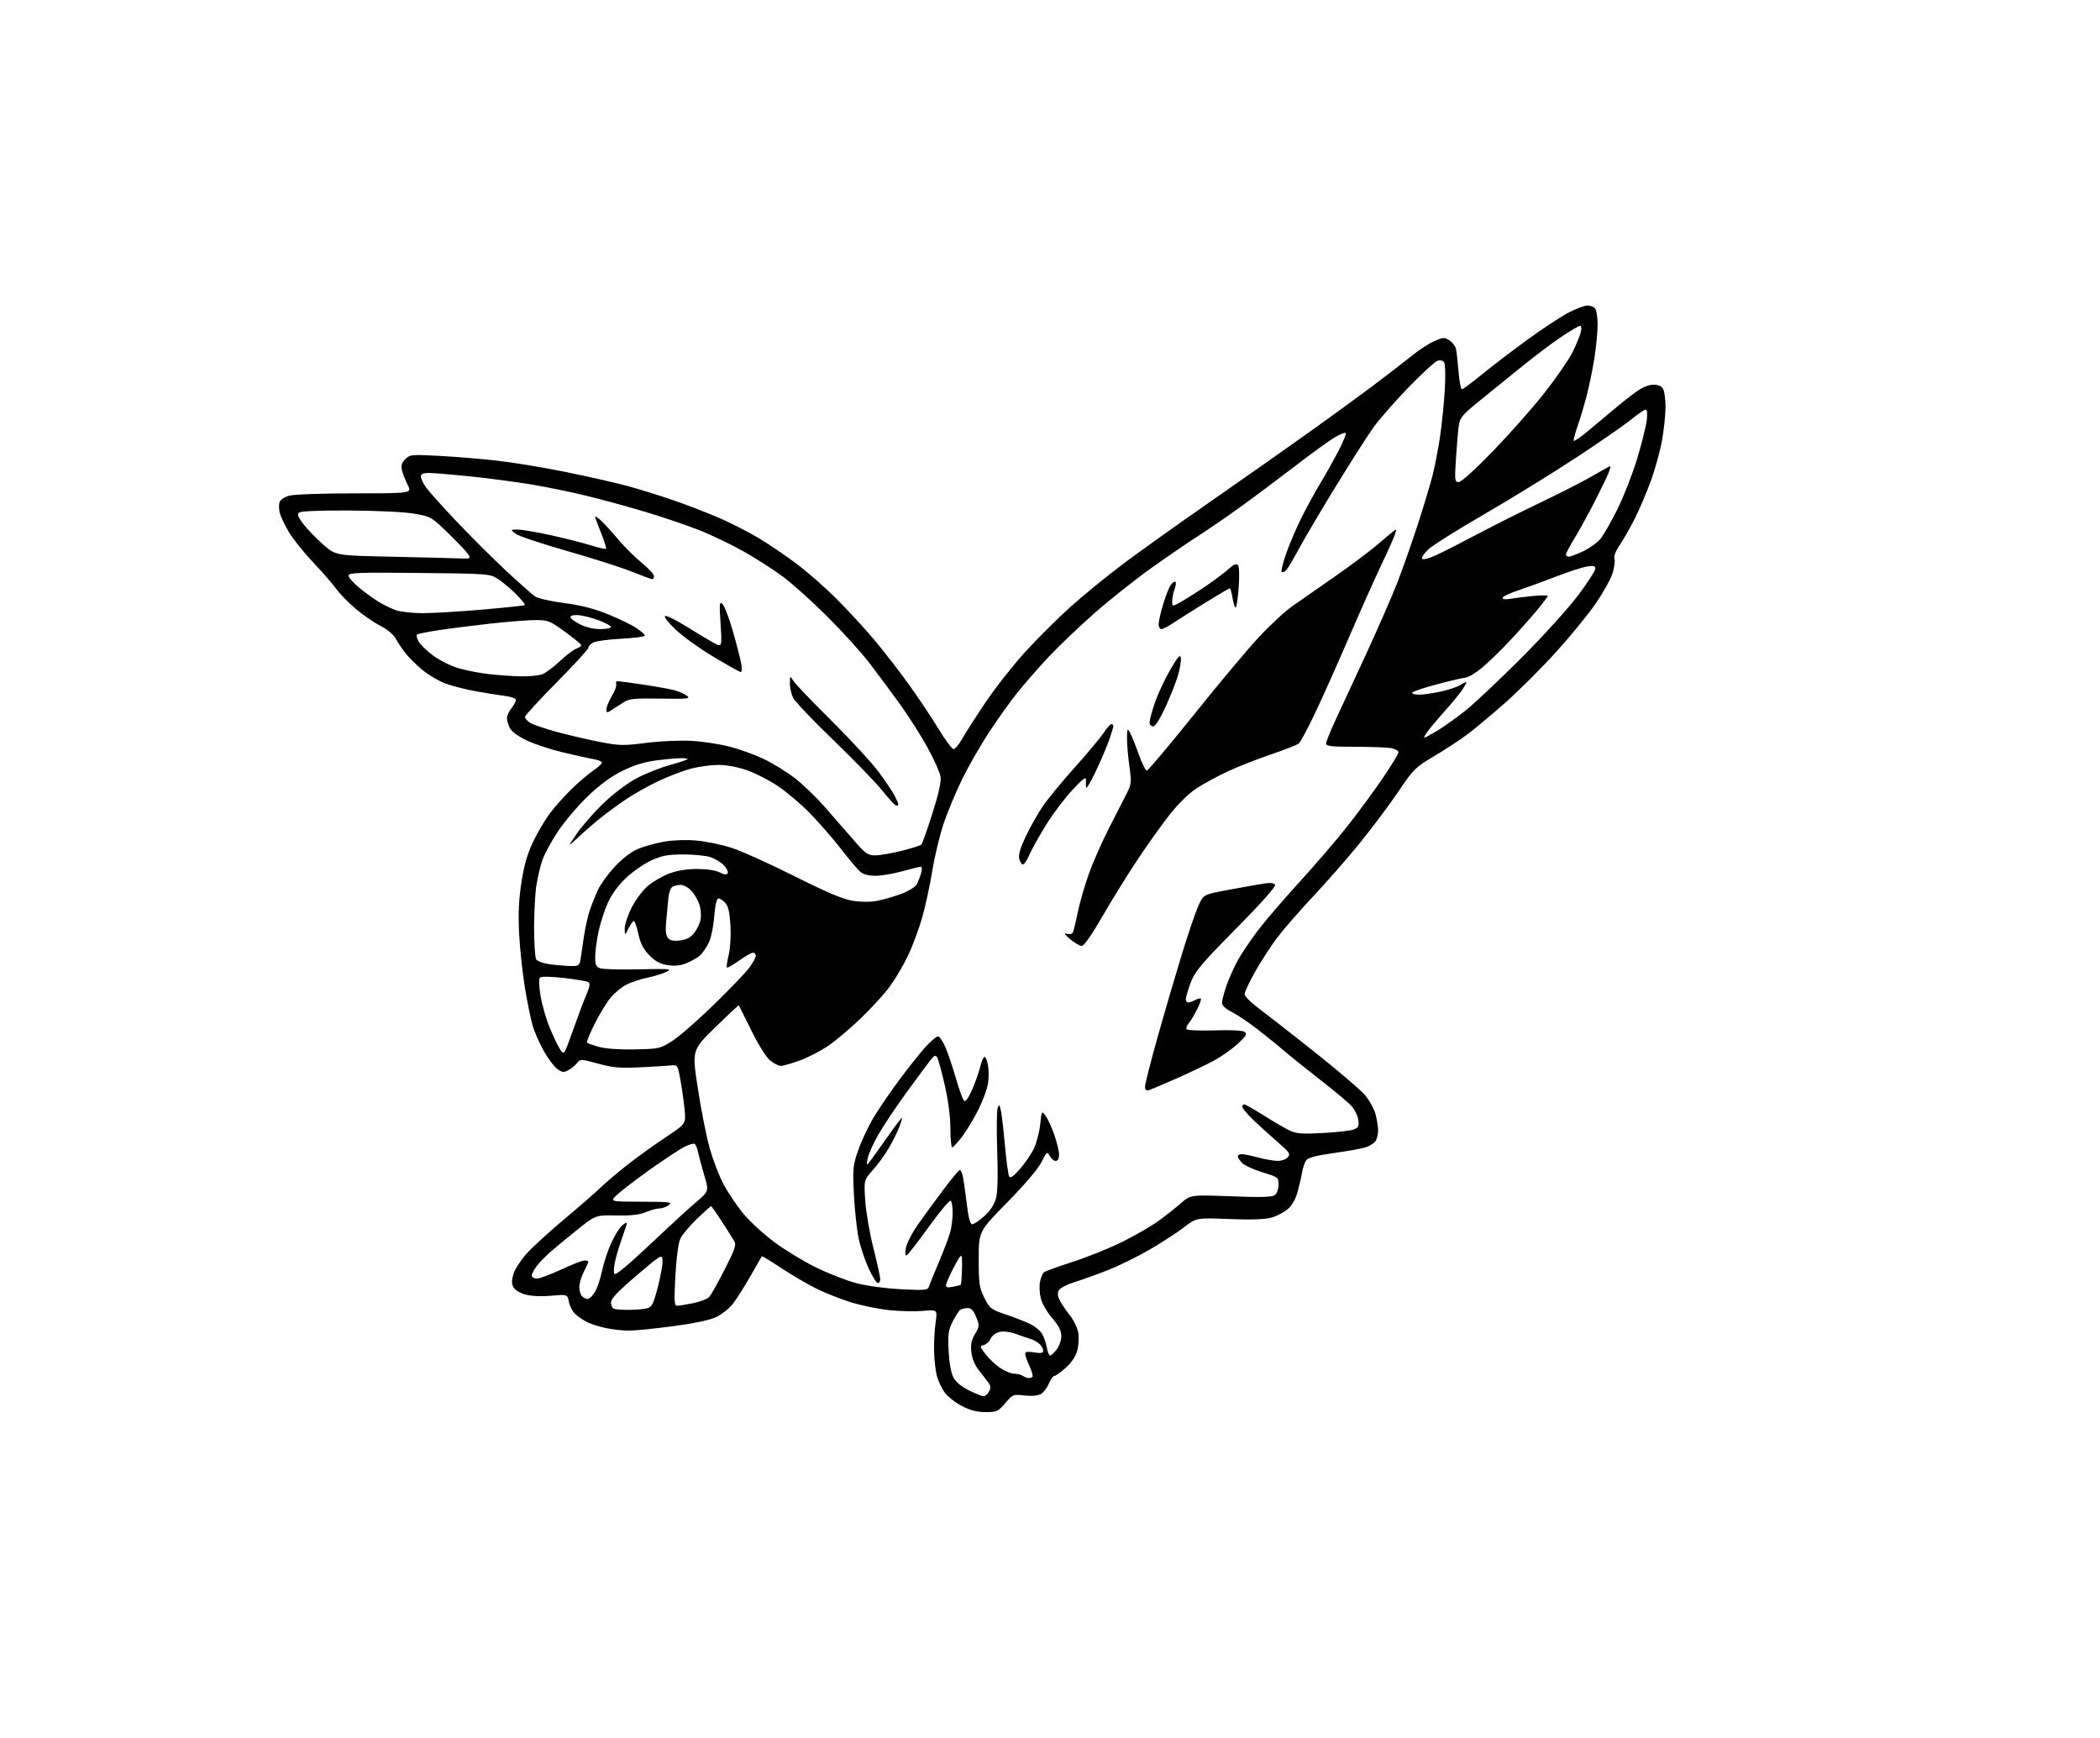 <?xml version="1.0" encoding="UTF-8" standalone="no"?>
<svg 
  version="1.1" 
  xmlns="http://www.w3.org/2000/svg" 
  xmlns:xlink="http://www.w3.org/1999/xlink" 
  xmlns:svg="http://www.w3.org/2000/svg"
  xmlns:rdf="http://www.w3.org/1999/02/22-rdf-syntax-ns#"
  xmlns:cc="http://creativecommons.org/ns#"
  xmlns:dc="http://purl.org/dc/elements/1.1/"
  viewBox="0 0 928 768"
  width="928"
  height="768"
>
<style>svg {background-color: white; }</style>"
<path stroke="none" fill="black" fill-rule="evenodd" d="M435.54,624.00C431.67,624.00 428.78,623.24 424.87,621.20C421.92,619.66 418.50,616.89 417.25,615.05C416.01,613.21 414.55,610.03 414.00,607.99C413.45,605.95 412.90,601.18 412.79,597.39C412.68,593.60 412.96,587.84 413.42,584.60C414.27,578.70 414.27,578.70 407.96,579.27C404.49,579.58 397.73,579.44 392.94,578.94C388.15,578.45 380.47,576.86 375.87,575.42C371.26,573.97 364.35,571.22 360.50,569.31C356.65,567.39 349.76,563.34 345.19,560.31C340.62,557.27 336.77,554.95 336.64,555.15C336.51,555.34 334.22,559.33 331.56,564.00C328.90,568.67 325.43,574.15 323.84,576.17C322.25,578.19 318.99,580.79 316.60,581.95C313.77,583.32 307.04,584.76 297.51,586.03C289.41,587.11 280.60,588.00 277.94,588.00C275.28,588.00 270.71,587.50 267.80,586.88C264.88,586.26 261.15,585.08 259.50,584.26C257.85,583.44 255.49,581.85 254.27,580.72C253.04,579.60 251.75,577.16 251.40,575.31C250.77,571.94 250.77,571.94 243.63,572.58C239.31,572.97 234.83,572.77 232.27,572.08C229.80,571.41 227.56,570.05 226.90,568.82C226.06,567.25 226.06,565.74 226.90,562.95C227.52,560.88 230.14,556.84 232.72,553.96C235.31,551.09 242.84,544.20 249.46,538.66C256.08,533.12 263.30,526.83 265.50,524.69C267.70,522.55 273.10,517.99 277.50,514.55C281.90,511.10 289.47,505.66 294.33,502.44C303.16,496.59 303.16,496.59 302.50,490.05C302.13,486.45 301.30,480.57 300.64,477.00C299.48,470.61 299.41,470.51 296.48,470.81C294.84,470.98 288.70,471.35 282.84,471.64C273.91,472.09 270.91,471.82 264.35,470.02C256.65,467.91 256.49,467.91 254.97,469.79C254.12,470.84 252.37,472.27 251.08,472.96C249.10,474.02 248.37,473.92 246.19,472.30C244.79,471.25 242.14,467.71 240.31,464.44C238.48,461.17 236.30,456.25 235.46,453.50C234.62,450.75 233.05,443.11 231.97,436.52C230.89,429.93 229.74,419.13 229.40,412.52C228.97,403.84 229.25,397.58 230.41,390.00C231.57,382.41 233.00,377.42 235.58,372.00C237.54,367.88 240.85,362.25 242.93,359.50C245.02,356.75 249.15,352.08 252.12,349.13C255.08,346.18 259.41,342.45 261.75,340.84C264.09,339.22 266.00,337.50 266.00,337.00C266.00,336.50 264.31,335.80 262.25,335.45C260.19,335.10 254.00,333.73 248.50,332.41C243.00,331.09 235.76,328.67 232.42,327.03C228.60,325.15 225.91,323.09 225.17,321.47C224.53,320.06 224.01,318.14 224.02,317.20C224.03,316.27 224.92,314.38 226.00,313.00C227.08,311.62 227.97,309.97 227.98,309.31C227.99,308.64 225.95,307.87 223.25,307.54C220.64,307.22 214.79,306.28 210.25,305.46C205.71,304.64 199.64,303.09 196.75,302.01C193.86,300.92 189.31,298.23 186.64,296.02C183.97,293.81 180.59,290.47 179.14,288.59C177.69,286.72 175.75,283.82 174.83,282.15C173.85,280.36 171.10,278.07 168.16,276.58C165.41,275.19 160.54,271.85 157.33,269.16C154.12,266.47 150.15,262.41 148.50,260.13C146.85,257.86 142.20,252.51 138.16,248.25C134.12,243.99 129.35,238.02 127.57,234.98C125.79,231.94 124.01,228.19 123.63,226.64C123.24,225.10 123.19,222.98 123.52,221.95C123.86,220.86 125.68,219.63 127.81,219.04C129.88,218.46 142.59,218.01 156.77,218.01C182.04,218.00 182.04,218.00 180.16,214.25C179.13,212.19 177.99,209.27 177.63,207.77C177.13,205.72 177.51,204.49 179.11,202.89C181.15,200.85 181.81,200.79 194.37,201.46C201.59,201.85 213.12,202.81 220.00,203.60C226.88,204.38 240.38,206.62 250.00,208.57C259.62,210.52 271.77,213.27 277.00,214.68C282.23,216.09 291.47,218.96 297.55,221.06C303.62,223.15 312.72,226.66 317.76,228.84C322.79,231.03 330.54,234.97 334.98,237.61C339.41,240.25 346.97,245.35 351.77,248.95C356.57,252.54 364.57,259.54 369.53,264.49C374.50,269.45 382.06,277.65 386.32,282.71C390.58,287.78 397.62,296.87 401.95,302.92C406.28,308.97 412.14,317.77 414.98,322.46C417.81,327.16 420.70,331.00 421.38,331.00C422.07,331.00 423.71,329.09 425.02,326.75C426.33,324.41 430.89,317.27 435.16,310.89C439.43,304.50 447.29,294.45 452.63,288.54C457.97,282.64 467.10,273.53 472.92,268.29C478.74,263.06 489.35,254.40 496.50,249.05C503.65,243.69 520.08,231.96 533.00,222.98C545.92,213.99 565.05,200.56 575.50,193.13C585.95,185.71 599.90,175.57 606.50,170.61C613.10,165.65 620.97,159.58 623.99,157.13C627.00,154.68 631.42,151.82 633.80,150.76C637.79,149.00 638.31,148.97 640.55,150.44C641.88,151.31 643.18,153.03 643.43,154.26C643.69,155.49 644.19,159.99 644.54,164.25C644.88,168.51 645.56,172.00 646.03,172.00C646.50,172.00 650.31,169.19 654.50,165.75C658.68,162.31 667.82,155.33 674.80,150.24C681.79,145.14 690.16,139.63 693.41,137.99C696.66,136.34 700.28,135.00 701.46,135.00C702.64,135.00 704.14,135.54 704.80,136.20C705.47,136.87 706.00,140.07 706.00,143.45C705.99,146.78 705.31,153.70 704.48,158.84C703.65,163.97 702.05,171.58 700.93,175.75C699.82,179.92 698.03,185.81 696.96,188.84C695.90,191.88 695.23,194.56 695.47,194.81C695.72,195.05 698.30,193.30 701.21,190.91C704.12,188.52 709.20,184.27 712.50,181.47C715.80,178.67 720.50,174.94 722.95,173.19C725.77,171.16 728.58,170.00 730.66,170.00C732.87,170.00 734.27,170.63 734.96,171.93C735.53,173.00 736.00,176.54 736.00,179.80C736.00,183.07 735.33,189.59 734.51,194.30C733.69,199.01 731.49,207.07 729.63,212.22C727.77,217.36 724.55,224.93 722.49,229.03C720.43,233.14 717.42,238.42 715.81,240.77C714.04,243.34 713.10,245.75 713.45,246.83C713.76,247.82 713.40,250.69 712.64,253.20C711.88,255.72 708.53,261.76 705.19,266.64C701.85,271.51 693.87,281.26 687.47,288.30C681.07,295.35 671.01,305.36 665.13,310.57C659.24,315.77 651.74,322.04 648.46,324.49C645.18,326.95 638.56,331.29 633.75,334.14C625.43,339.07 624.66,339.83 617.96,349.76C614.09,355.50 606.49,365.66 601.07,372.35C595.65,379.03 586.30,389.73 580.28,396.12C574.27,402.52 567.06,410.81 564.25,414.55C561.45,418.29 557.10,425.02 554.58,429.51C552.06,434.00 550.00,438.41 550.00,439.30C550.00,440.20 552.59,442.86 555.75,445.21C558.91,447.56 570.05,456.25 580.50,464.54C590.95,472.82 601.14,481.51 603.15,483.85C605.15,486.20 607.29,490.09 607.90,492.50C608.50,494.91 609.00,498.07 609.00,499.51C609.00,500.95 608.55,502.97 608.01,503.99C607.46,505.01 605.55,506.32 603.76,506.91C601.97,507.50 595.55,508.67 589.50,509.51C581.77,510.59 578.13,511.53 577.26,512.69C576.58,513.60 575.76,515.96 575.43,517.92C575.10,519.89 574.20,523.82 573.42,526.66C572.48,530.07 570.96,532.70 568.95,534.39C567.28,535.80 564.02,537.47 561.70,538.10C558.94,538.86 552.58,539.06 543.10,538.68C528.69,538.12 528.69,538.12 523.10,542.40C520.02,544.76 513.23,549.17 508.00,552.22C502.77,555.26 494.45,559.35 489.50,561.29C484.55,563.23 477.88,565.63 474.67,566.62C471.47,567.60 468.42,569.22 467.89,570.20C467.24,571.43 467.39,572.84 468.37,574.74C469.16,576.26 471.16,579.20 472.82,581.28C474.48,583.37 476.13,586.80 476.49,588.92C476.84,591.04 476.65,594.58 476.06,596.78C475.37,599.32 473.52,602.10 470.99,604.39C468.79,606.38 466.52,608.00 465.95,608.00C465.37,608.00 464.25,609.56 463.45,611.46C462.65,613.37 461.03,615.45 459.84,616.08C458.53,616.78 455.70,617.01 452.66,616.65C447.77,616.07 447.56,616.15 444.25,620.03C441.07,623.73 440.49,624.00 435.54,624.00zM434.66,617.00C435.36,617.00 436.43,616.07 437.04,614.93C437.88,613.36 437.83,612.42 436.82,611.04C436.10,610.04 434.21,607.60 432.63,605.61C430.79,603.30 429.57,600.38 429.25,597.54C428.87,594.16 429.26,592.23 430.86,589.52C432.86,586.12 432.88,585.75 431.37,581.97C430.21,579.06 429.21,578.00 427.64,578.02C426.46,578.02 425.00,578.36 424.38,578.77C423.77,579.17 422.26,581.49 421.02,583.93C419.07,587.77 418.83,589.51 419.20,596.93C419.47,602.21 420.27,606.71 421.29,608.65C422.35,610.66 424.83,612.73 428.17,614.40C431.04,615.83 433.96,617.00 434.66,617.00zM454.58,608.98C455.18,608.99 455.93,608.74 456.25,608.42C456.57,608.10 455.98,605.96 454.94,603.67C453.90,601.38 453.03,598.93 453.02,598.24C453.01,597.32 454.10,597.15 457.00,597.62C460.15,598.12 461.00,597.94 461.00,596.78C461.00,595.97 460.21,594.63 459.25,593.80C458.29,592.96 456.60,592.02 455.50,591.71C454.40,591.39 451.52,590.41 449.10,589.52C446.47,588.55 443.53,588.16 441.79,588.55C440.11,588.91 438.42,590.18 437.81,591.51C437.23,592.79 435.87,594.06 434.78,594.35C432.88,594.84 432.91,595.01 435.43,598.32C436.88,600.22 439.76,602.95 441.84,604.39C443.91,605.82 446.71,607.01 448.05,607.02C449.40,607.02 451.18,607.47 452.00,608.00C452.82,608.53 453.99,608.98 454.58,608.98zM464.04,599.00C464.49,599.00 465.79,597.81 466.93,596.37C468.07,594.91 469.00,592.25 469.00,590.43C469.00,588.01 467.93,585.89 465.03,582.54C462.85,580.02 460.58,576.16 459.99,573.96C459.40,571.77 459.21,568.42 459.56,566.52C459.92,564.62 460.72,562.68 461.35,562.20C461.98,561.72 467.90,559.58 474.50,557.44C481.10,555.31 491.10,551.24 496.71,548.40C502.33,545.55 509.29,541.49 512.19,539.36C515.08,537.24 519.41,533.81 521.81,531.73C526.16,527.97 526.16,527.97 544.04,528.64C557.88,529.16 562.27,529.02 563.46,528.03C564.31,527.33 565.00,525.28 565.00,523.47C565.00,520.28 564.81,520.14 557.96,518.06C554.09,516.88 550.04,515.04 548.96,513.96C547.88,512.88 547.00,511.55 547.00,511.00C547.00,510.45 547.79,510.01 548.75,510.01C549.71,510.02 552.98,510.69 556.00,511.50C559.02,512.31 562.91,512.98 564.63,512.99C566.35,512.99 568.36,512.27 569.11,511.37C570.30,509.94 569.81,509.17 565.11,505.12C562.17,502.58 557.34,498.21 554.38,495.40C551.42,492.60 549.00,489.79 549.00,489.15C549.00,488.52 549.37,488.00 549.83,488.00C550.29,488.00 554.22,490.25 558.58,492.99C562.94,495.74 568.08,498.72 570.00,499.62C572.86,500.96 575.53,501.15 584.56,500.68C590.65,500.36 596.76,499.66 598.15,499.13C600.31,498.31 600.61,497.69 600.22,494.84C599.97,493.00 598.58,490.21 597.13,488.64C595.69,487.07 589.55,481.93 583.50,477.23C577.45,472.53 570.02,466.56 567.00,463.97C563.98,461.38 558.55,457.01 554.94,454.25C551.33,451.49 546.49,448.27 544.19,447.10C541.58,445.77 540.00,444.27 540.00,443.14C540.00,442.13 540.90,438.68 542.01,435.47C543.12,432.25 545.43,427.12 547.16,424.06C548.88,421.00 552.89,415.09 556.06,410.92C559.23,406.75 567.53,397.11 574.50,389.48C581.46,381.86 591.04,370.68 595.79,364.63C600.53,358.59 607.47,349.13 611.21,343.62C614.94,338.12 618.00,333.08 618.00,332.43C618.00,331.78 616.59,330.97 614.88,330.62C613.16,330.28 605.96,330.00 598.88,330.00C588.50,330.00 586.00,329.73 586.00,328.60C586.00,327.83 587.74,323.44 589.87,318.85C592.00,314.26 598.12,301.05 603.47,289.50C608.82,277.95 615.11,263.55 617.46,257.50C619.81,251.45 623.78,240.20 626.29,232.50C628.80,224.80 631.78,214.98 632.90,210.68C634.02,206.37 635.60,198.27 636.40,192.68C637.21,187.08 638.14,177.78 638.48,172.00C638.82,166.13 638.68,160.90 638.17,160.14C637.61,159.32 636.45,159.04 635.22,159.43C634.11,159.78 628.30,165.13 622.31,171.31C616.32,177.50 609.35,185.47 606.81,189.03C604.28,192.59 596.81,204.30 590.21,215.06C583.61,225.81 576.31,238.19 573.97,242.56C571.64,246.92 569.12,251.15 568.39,251.94C567.65,252.73 566.75,253.08 566.38,252.72C566.02,252.35 566.96,248.55 568.48,244.28C570.00,240.00 573.03,232.92 575.23,228.54C577.43,224.17 581.14,217.42 583.47,213.54C585.80,209.67 589.41,203.22 591.49,199.22C593.57,195.22 595.01,191.68 594.68,191.35C594.36,191.02 592.16,191.89 589.80,193.28C587.43,194.68 579.42,200.48 572.00,206.19C564.58,211.89 553.74,219.99 547.92,224.18C542.10,228.37 534.00,233.93 529.92,236.54C525.84,239.15 516.52,245.52 509.21,250.70C501.89,255.89 490.42,264.98 483.71,270.90C476.99,276.83 467.93,285.46 463.58,290.09C459.22,294.71 452.95,301.88 449.65,306.00C446.35,310.12 440.62,318.14 436.92,323.81C433.21,329.48 427.93,338.70 425.18,344.31C422.44,349.91 418.78,358.65 417.06,363.73C415.33,368.80 413.06,378.25 412.00,384.73C410.95,391.20 408.92,400.55 407.50,405.50C406.08,410.45 403.35,417.84 401.43,421.91C399.51,425.99 395.99,432.06 393.59,435.41C391.20,438.76 385.25,445.33 380.37,450.01C375.49,454.69 368.81,460.30 365.52,462.47C362.22,464.64 356.69,467.45 353.22,468.71C349.75,469.97 346.06,471.00 345.03,471.00C344.00,471.00 341.83,469.88 340.21,468.52C338.54,467.12 334.96,461.36 331.98,455.27C329.07,449.35 326.61,444.38 326.50,444.24C326.40,444.09 321.69,448.49 316.04,454.01C305.76,464.05 305.76,464.05 308.42,481.20C309.87,490.63 312.21,502.44 313.62,507.43C315.02,512.42 317.70,519.43 319.58,523.01C321.46,526.60 325.31,532.38 328.13,535.87C330.95,539.36 337.14,545.11 341.88,548.66C346.62,552.20 355.00,557.32 360.50,560.03C366.00,562.74 374.10,565.90 378.50,567.05C383.13,568.25 391.44,569.38 398.23,569.71C409.13,570.25 409.99,570.16 410.56,568.40C410.90,567.35 412.89,562.45 414.99,557.50C417.09,552.55 419.30,546.70 419.90,544.50C420.50,542.30 420.99,538.39 420.99,535.81C421.00,533.23 420.60,530.87 420.10,530.56C419.61,530.26 415.32,535.39 410.56,541.97C405.80,548.55 401.41,554.24 400.80,554.62C400.02,555.10 399.87,554.20 400.29,551.60C400.62,549.54 403.02,544.85 405.70,541.04C408.34,537.28 413.41,530.32 416.98,525.60C420.54,520.87 423.75,517.00 424.11,517.00C424.47,517.00 425.03,518.01 425.36,519.25C425.68,520.49 426.48,525.89 427.13,531.25C427.96,538.15 428.70,541.00 429.65,541.00C430.39,541.00 432.79,539.38 434.99,537.39C437.56,535.07 439.38,532.31 440.11,529.64C440.87,526.89 441.05,519.80 440.67,508.50C440.36,499.15 440.45,490.62 440.88,489.55C441.55,487.89 441.77,488.10 442.34,490.96C442.71,492.81 443.51,499.77 444.11,506.41C444.71,513.06 445.54,519.10 445.94,519.84C446.47,520.80 447.80,519.90 450.74,516.55C452.98,514.01 455.76,509.91 456.92,507.44C458.09,504.97 459.32,500.20 459.67,496.85C460.30,490.84 460.33,490.79 462.02,493.03C462.97,494.28 464.70,498.05 465.88,501.40C467.06,504.76 468.02,508.74 468.01,510.25C468.00,511.99 467.46,513.00 466.54,513.00C465.73,513.00 464.54,512.02 463.90,510.81C462.78,508.72 462.61,508.85 460.22,513.55C458.72,516.52 452.70,523.59 445.11,531.32C432.50,544.17 432.50,544.17 432.50,556.33C432.50,567.31 432.74,568.99 435.00,573.50C437.39,578.29 437.82,578.61 445.00,581.05C449.12,582.45 453.96,584.37 455.74,585.32C457.52,586.27 459.63,588.04 460.42,589.27C461.21,590.50 462.16,593.19 462.54,595.25C462.91,597.31 463.59,599.00 464.04,599.00zM278.00,578.82C281.02,578.81 284.62,578.49 285.98,578.11C288.13,577.51 288.77,576.23 290.77,568.46C292.03,563.53 292.94,558.28 292.78,556.79C292.51,554.17 292.10,554.41 281.25,563.67C273.01,570.70 270.00,573.88 270.00,575.55C270.00,576.81 270.56,578.06 271.25,578.34C271.94,578.62 274.98,578.83 278.00,578.82zM299.20,577.00C300.01,577.00 303.20,576.49 306.30,575.87C309.39,575.25 312.60,573.99 313.43,573.08C314.25,572.17 317.34,566.68 320.28,560.88C324.78,552.03 325.45,550.03 324.48,548.42C323.85,547.36 321.37,543.46 318.97,539.75C316.58,536.04 314.44,533.00 314.22,533.00C313.99,533.00 311.18,535.53 307.96,538.62C304.75,541.70 301.46,545.64 300.65,547.37C299.75,549.29 298.90,555.61 298.46,563.75C297.85,575.03 297.96,577.00 299.20,577.00zM259.71,574.00C260.44,574.00 261.87,572.62 262.89,570.94C263.91,569.26 265.33,565.09 266.03,561.69C266.73,558.28 268.51,552.80 270.00,549.50C271.48,546.20 273.67,542.64 274.85,541.60C276.03,540.55 277.00,540.04 277.00,540.47C277.00,540.91 275.93,544.24 274.62,547.88C273.31,551.52 271.92,556.41 271.53,558.75C271.09,561.41 271.20,563.00 271.83,563.00C272.39,563.00 275.46,560.66 278.67,557.80C281.88,554.94 288.32,548.97 293.00,544.53C297.68,540.09 304.16,534.19 307.40,531.41C313.31,526.37 313.31,526.37 311.24,519.43C310.11,515.62 308.88,511.04 308.51,509.26C308.15,507.48 307.45,505.78 306.96,505.47C306.47,505.17 304.35,505.80 302.25,506.87C300.15,507.95 293.27,512.51 286.96,517.01C280.66,521.51 274.16,526.50 272.52,528.10C269.54,531.00 269.54,531.00 283.52,531.03C296.03,531.06 297.30,531.22 295.56,532.53C294.49,533.34 292.63,534.00 291.43,534.00C290.23,534.00 287.50,534.74 285.37,535.64C282.60,536.81 278.91,537.23 272.33,537.10C263.17,536.93 263.17,536.93 254.73,543.72C250.09,547.45 244.77,551.85 242.90,553.51C241.03,555.17 238.49,557.81 237.25,559.39C236.01,560.98 235.00,562.88 235.00,563.63C235.00,564.39 236.01,565.00 237.25,564.99C238.49,564.98 243.32,563.19 248.00,561.00C252.68,558.81 257.29,557.02 258.25,557.01C259.21,557.00 260.00,557.24 260.00,557.54C260.00,557.84 259.10,559.84 258.00,562.00C256.90,564.16 256.00,567.20 256.00,568.76C256.00,570.32 256.54,572.14 257.20,572.80C257.86,573.46 258.99,574.00 259.71,574.00zM421.18,568.61C422.92,568.27 424.45,567.87 424.58,567.74C424.70,567.61 424.90,565.48 425.03,563.00C425.16,560.52 425.19,557.38 425.09,556.00C424.94,553.97 424.26,554.72 421.50,560.00C419.63,563.58 418.08,567.12 418.05,567.88C418.01,568.89 418.83,569.08 421.18,568.61zM387.95,567.00C387.37,567.00 385.56,564.15 383.93,560.66C382.30,557.18 380.29,551.21 379.48,547.41C378.66,543.61 377.71,534.88 377.36,528.00C376.77,516.30 376.90,515.03 379.29,508.19C380.69,504.18 383.68,497.79 385.93,494.00C388.18,490.21 393.42,482.55 397.57,476.97C401.73,471.39 406.95,464.84 409.19,462.41C411.43,459.98 413.82,458.00 414.50,458.00C415.19,458.00 416.67,460.14 417.79,462.75C418.91,465.36 420.99,471.53 422.41,476.45C423.83,481.37 425.43,485.83 425.97,486.37C426.61,487.01 427.81,485.46 429.41,481.93C430.77,478.94 432.41,474.36 433.06,471.75C433.71,469.14 434.61,467.00 435.07,467.00C435.53,467.00 436.21,468.61 436.58,470.58C436.95,472.54 436.98,476.13 436.65,478.56C436.31,480.98 434.41,486.23 432.41,490.23C430.41,494.23 427.16,499.64 425.18,502.25C423.21,504.86 421.23,507.00 420.79,507.00C420.36,507.00 420.00,503.29 419.99,498.75C419.99,493.64 419.05,486.41 417.55,479.76C416.20,473.85 414.70,468.28 414.20,467.38C413.41,465.99 412.90,466.24 410.66,469.13C409.22,470.98 404.45,477.45 400.06,483.50C395.67,489.55 390.27,497.66 388.06,501.51C385.85,505.37 383.76,510.10 383.40,512.01C382.76,515.50 382.76,515.50 385.70,511.50C387.31,509.30 390.76,504.46 393.37,500.75C395.97,497.04 398.30,494.00 398.54,494.00C398.79,494.00 398.23,495.91 397.30,498.25C396.37,500.59 394.31,504.73 392.71,507.45C391.12,510.18 388.00,514.45 385.79,516.95C381.76,521.50 381.76,521.50 382.34,530.50C382.66,535.45 384.29,544.90 385.96,551.50C387.63,558.10 389.00,564.29 389.00,565.25C389.00,566.21 388.53,567.00 387.95,567.00zM507.75,481.70C506.47,482.09 506.00,481.67 506.00,480.14C506.00,478.98 508.50,469.14 511.56,458.27C514.61,447.40 519.39,431.10 522.16,422.05C524.93,413.00 528.23,403.27 529.49,400.43C531.77,395.27 531.77,395.27 543.14,393.17C549.39,392.01 556.36,390.78 558.62,390.43C561.34,390.00 563.00,390.19 563.48,390.96C563.93,391.70 557.45,398.98 546.26,410.32C530.51,426.28 528.06,429.21 526.16,434.29C524.97,437.47 524.00,440.73 524.00,441.54C524.00,442.34 524.48,443.00 525.07,443.00C525.65,443.00 527.04,442.51 528.15,441.92C529.26,441.32 530.39,441.06 530.66,441.32C530.92,441.59 530.16,443.76 528.95,446.15C527.75,448.54 526.10,451.26 525.29,452.19C524.47,453.11 524.06,454.28 524.37,454.79C524.68,455.29 530.22,455.53 536.72,455.32C544.05,455.08 549.07,455.33 550.00,455.99C551.25,456.88 550.74,457.76 546.89,461.31C544.35,463.66 539.53,467.04 536.17,468.83C532.81,470.62 525.43,474.13 519.78,476.63C514.13,479.13 508.71,481.41 507.75,481.70zM253.16,455.38C255.28,449.40 257.95,442.30 259.09,439.61C260.63,435.99 260.87,434.53 259.99,433.99C259.33,433.59 254.47,432.77 249.17,432.16C243.31,431.50 239.17,431.43 238.61,431.99C238.05,432.55 238.16,435.73 238.88,440.11C239.53,444.07 241.40,450.51 243.04,454.43C244.67,458.35 246.74,462.62 247.65,463.91C249.28,466.23 249.35,466.12 253.16,455.38zM280.53,463.72C291.22,463.51 291.72,463.39 297.03,460.03C300.04,458.13 308.30,450.93 315.38,444.03C322.47,437.14 329.56,429.74 331.13,427.60C332.71,425.45 334.00,423.09 334.00,422.35C334.00,421.61 333.44,421.00 332.75,421.00C332.06,421.00 329.28,422.57 326.58,424.50C323.87,426.42 321.46,427.79 321.22,427.55C320.97,427.31 321.33,424.79 322.01,421.96C322.72,419.01 323.05,413.43 322.79,408.92C322.46,403.16 321.84,400.48 320.51,399.01C319.51,397.91 318.15,397.00 317.49,397.00C316.71,397.00 316.05,399.84 315.61,405.10C315.22,409.79 314.15,414.74 313.07,416.85C312.05,418.86 310.36,421.27 309.32,422.21C308.28,423.15 305.68,424.66 303.54,425.55C300.78,426.70 298.33,426.98 295.11,426.49C291.74,425.99 289.66,424.88 286.98,422.16C284.30,419.44 283.05,417.02 282.11,412.75C281.42,409.59 280.52,407.00 280.11,407.00C279.70,407.00 278.63,408.46 277.75,410.25C276.13,413.50 276.13,413.50 276.06,410.41C276.03,408.71 277.38,404.56 279.07,401.18C280.77,397.77 283.96,393.48 286.24,391.53C288.50,389.60 292.76,387.11 295.71,386.01C299.21,384.70 303.51,384.00 308.09,384.00C312.36,384.00 316.23,384.59 317.99,385.50C319.97,386.52 321.10,386.65 321.55,385.92C321.91,385.33 321.20,383.77 319.96,382.45C318.72,381.14 316.08,379.50 314.10,378.81C312.12,378.13 306.68,377.57 302.00,377.58C294.95,377.60 292.52,378.06 287.75,380.25C284.58,381.70 279.58,385.18 276.62,387.97C273.17,391.24 270.29,395.18 268.58,399.01C267.11,402.29 265.26,408.01 264.47,411.73C263.68,415.46 263.03,420.43 263.02,422.78C263.00,426.28 263.40,427.21 265.18,427.87C266.38,428.32 274.15,428.53 282.43,428.34C296.13,428.04 297.23,428.14 294.50,429.45C292.85,430.24 289.02,431.42 286.00,432.06C282.98,432.70 278.88,434.05 276.91,435.06C274.93,436.06 271.88,438.51 270.14,440.49C268.40,442.48 265.15,447.73 262.92,452.16C260.70,456.58 259.12,460.45 259.42,460.75C259.72,461.05 262.11,461.90 264.73,462.62C267.66,463.44 273.76,463.86 280.53,463.72zM251.73,426.87C255.38,426.98 256.02,426.69 256.39,424.75C256.63,423.51 257.30,419.07 257.88,414.89C258.46,410.70 259.67,405.07 260.58,402.39C261.49,399.70 263.16,395.53 264.29,393.12C265.42,390.72 268.73,386.16 271.66,383.00C274.91,379.49 278.84,376.46 281.77,375.20C284.40,374.06 289.64,372.60 293.41,371.94C297.55,371.22 303.23,371.02 307.75,371.43C311.86,371.80 318.73,373.21 323.01,374.56C327.29,375.91 339.80,381.53 350.81,387.05C365.32,394.32 372.46,397.35 376.78,398.04C380.50,398.64 384.57,398.65 387.65,398.07C390.35,397.55 395.14,396.17 398.29,394.99C401.46,393.81 404.50,391.93 405.11,390.79C405.72,389.65 406.59,387.43 407.04,385.86C407.53,384.16 407.48,383.00 406.92,383.00C406.40,383.00 402.73,383.90 398.76,385.00C394.79,386.10 389.44,387.00 386.88,387.00C383.89,387.00 381.49,386.37 380.17,385.25C379.04,384.29 375.15,379.68 371.53,375.00C367.90,370.32 361.69,363.20 357.72,359.17C353.75,355.15 347.43,349.81 343.69,347.31C339.94,344.81 333.87,341.70 330.19,340.40C326.13,338.97 321.19,338.03 317.64,338.02C314.42,338.01 309.02,338.71 305.64,339.58C302.26,340.45 295.85,342.87 291.38,344.96C286.92,347.04 280.39,350.68 276.88,353.04C273.37,355.40 268.25,359.14 265.50,361.34C262.75,363.55 258.29,367.41 255.60,369.93C250.69,374.50 250.69,374.50 255.00,368.23C257.37,364.79 262.73,358.71 266.91,354.73C271.38,350.46 277.38,345.98 281.52,343.81C285.38,341.79 291.85,339.22 295.91,338.09C299.97,336.97 303.52,335.81 303.81,335.52C304.10,335.24 302.80,335.01 300.92,335.03C299.04,335.05 294.12,335.49 290.00,336.02C284.83,336.68 280.21,338.11 275.11,340.61C270.07,343.09 265.20,346.66 259.79,351.82C255.43,355.99 249.47,363.02 246.53,367.45C243.60,371.88 240.50,377.61 239.63,380.19C238.77,382.78 237.60,387.73 237.04,391.19C236.48,394.66 236.02,403.12 236.02,410.00C236.03,416.88 236.44,423.15 236.95,423.95C237.45,424.74 240.03,425.69 242.68,426.06C245.33,426.43 249.40,426.79 251.73,426.87zM478.02,418.00C477.14,418.00 474.87,416.68 472.96,415.06C470.26,412.76 469.97,412.24 471.65,412.65C473.17,413.03 473.98,412.64 474.38,411.34C474.69,410.33 475.61,406.35 476.41,402.50C477.22,398.65 479.30,391.45 481.04,386.50C482.78,381.55 486.72,372.55 489.80,366.50C492.88,360.45 496.46,353.42 497.77,350.87C500.00,346.50 500.08,345.78 499.07,338.54C498.48,334.32 498.01,328.75 498.03,326.18C498.06,322.11 498.22,321.76 499.24,323.50C499.89,324.60 501.63,328.88 503.09,333.00C504.56,337.12 506.22,340.50 506.78,340.50C507.34,340.50 516.63,329.48 527.44,316.00C538.24,302.52 551.14,287.11 556.11,281.75C561.08,276.39 567.92,270.06 571.32,267.69C574.72,265.31 582.90,259.62 589.50,255.03C596.10,250.44 604.20,244.41 607.50,241.64C610.80,238.87 614.35,235.91 615.38,235.05C617.16,233.59 617.22,233.64 616.49,236.00C616.06,237.38 613.35,243.46 610.46,249.52C607.58,255.58 601.14,269.98 596.17,281.52C591.20,293.06 584.46,308.13 581.20,315.01C577.94,321.89 574.65,328.01 573.89,328.60C573.13,329.20 567.55,331.37 561.50,333.42C555.45,335.48 546.81,338.88 542.31,340.99C537.80,343.09 531.60,346.49 528.51,348.53C525.09,350.81 520.43,355.43 516.53,360.42C513.02,364.91 506.59,373.97 502.24,380.55C497.89,387.12 491.01,398.24 486.97,405.25C482.39,413.19 479.01,418.00 478.02,418.00zM300.49,415.59C303.33,415.26 305.14,414.31 306.74,412.31C307.98,410.77 309.26,408.07 309.59,406.32C309.93,404.56 309.68,401.57 309.05,399.66C308.42,397.75 306.83,395.03 305.50,393.60C304.18,392.17 302.06,391.01 300.80,391.02C299.53,391.02 297.88,391.43 297.11,391.91C296.35,392.39 295.57,394.52 295.38,396.64C295.19,398.76 294.76,403.29 294.43,406.70C294.00,411.16 294.20,413.34 295.16,414.48C296.12,415.60 297.65,415.92 300.49,415.59zM452.05,382.00C451.50,382.00 450.76,380.87 450.41,379.50C449.97,377.74 450.84,374.76 453.31,369.56C455.26,365.46 458.63,359.49 460.80,356.29C462.98,353.08 469.35,345.35 474.95,339.11C480.55,332.86 486.29,326.01 487.70,323.88C489.11,321.74 490.66,320.00 491.13,320.00C491.61,320.00 492.00,320.38 492.00,320.84C492.00,321.31 491.14,324.12 490.10,327.09C489.05,330.07 486.38,336.32 484.15,341.00C481.93,345.68 480.04,348.82 479.94,348.00C479.85,347.18 479.83,345.60 479.90,344.50C480.00,343.07 478.31,344.34 473.96,349.00C470.61,352.57 465.38,359.51 462.34,364.40C459.29,369.30 455.96,375.26 454.93,377.65C453.91,380.04 452.61,382.00 452.05,382.00zM386.81,377.98C388.84,377.98 394.09,377.07 398.47,375.96C402.86,374.86 406.77,373.62 407.17,373.23C407.56,372.83 409.74,366.65 412.02,359.50C414.89,350.48 415.99,345.47 415.62,343.14C415.33,341.29 412.71,335.46 409.80,330.19C406.88,324.91 401.35,316.22 397.50,310.89C393.65,305.55 387.61,297.43 384.08,292.84C380.55,288.25 372.23,279.07 365.58,272.44C358.94,265.81 350.12,257.88 345.99,254.82C341.86,251.75 333.98,246.71 328.49,243.61C322.99,240.51 314.00,236.22 308.50,234.07C303.00,231.92 292.35,228.33 284.83,226.09C277.31,223.84 265.73,220.68 259.09,219.06C252.45,217.44 241.50,215.20 234.76,214.07C228.02,212.95 215.88,211.35 207.78,210.52C199.68,209.68 191.47,209.00 189.53,209.00C186.96,209.00 186.00,209.44 186.00,210.60C186.00,211.47 187.00,213.61 188.23,215.35C189.46,217.08 195.56,223.88 201.78,230.45C208.01,237.02 217.87,246.84 223.69,252.27C229.51,257.69 235.30,262.81 236.55,263.63C237.81,264.45 243.60,265.75 249.43,266.51C256.83,267.48 262.64,268.97 268.69,271.44C273.46,273.38 279.08,276.11 281.18,277.50C283.28,278.89 285.00,280.41 285.00,280.87C285.00,281.33 280.34,281.95 274.65,282.24C268.96,282.53 263.33,283.29 262.15,283.92C260.97,284.55 260.00,285.60 260.00,286.24C260.00,286.89 253.70,293.77 246.00,301.53C238.30,309.30 232.00,316.17 232.00,316.80C232.00,317.44 233.01,318.60 234.25,319.40C235.49,320.19 240.88,322.03 246.23,323.47C251.58,324.92 260.13,326.91 265.23,327.89C273.68,329.52 275.47,329.56 285.50,328.28C291.72,327.49 300.41,327.09 305.50,327.38C310.45,327.65 318.10,328.81 322.50,329.96C326.90,331.10 333.65,333.54 337.50,335.39C341.35,337.23 347.40,340.94 350.94,343.62C354.48,346.31 360.56,352.13 364.44,356.56C368.32,360.99 374.12,367.63 377.31,371.31C382.53,377.32 383.51,378.00 386.81,377.98zM396.09,356.00C395.58,356.00 392.85,353.09 390.02,349.53C387.19,345.96 377.50,335.95 368.50,327.27C359.50,318.59 351.43,310.14 350.57,308.49C349.71,306.85 349.03,303.93 349.06,302.00C349.10,298.50 349.10,298.50 350.71,301.00C351.59,302.38 359.13,310.25 367.46,318.50C375.79,326.75 385.12,336.88 388.19,341.00C391.26,345.12 394.50,349.94 395.38,351.70C396.27,353.46 397.00,355.15 397.00,355.45C397.00,355.75 396.59,356.00 396.09,356.00zM629.42,326.00C629.72,326.00 632.34,324.57 635.23,322.83C638.13,321.08 643.65,317.15 647.50,314.09C651.35,311.03 662.38,300.64 672.02,291.01C681.66,281.38 693.02,268.86 697.27,263.20C701.52,257.53 705.00,252.19 705.00,251.32C705.00,250.06 704.25,249.86 701.25,250.35C699.19,250.68 693.00,252.70 687.50,254.83C682.00,256.96 674.46,259.71 670.75,260.94C667.04,262.16 664.00,263.63 664.00,264.19C664.00,264.81 665.31,264.99 667.25,264.64C669.04,264.32 673.54,263.76 677.25,263.39C680.96,263.02 684.00,262.99 684.00,263.31C684.00,263.63 681.64,266.73 678.76,270.20C675.87,273.66 670.39,279.79 666.57,283.82C662.75,287.84 657.46,292.94 654.82,295.15C652.18,297.36 648.91,299.30 647.56,299.44C646.20,299.59 640.35,300.97 634.55,302.51C628.75,304.05 624.00,305.69 624.00,306.15C624.00,306.62 625.46,306.98 627.25,306.96C629.04,306.95 633.30,306.33 636.73,305.59C640.16,304.86 644.09,303.51 645.48,302.61C646.87,301.70 648.00,301.23 648.00,301.57C648.00,301.91 647.01,303.61 645.80,305.35C644.59,307.08 641.17,311.20 638.21,314.50C635.24,317.80 631.93,321.74 630.84,323.25C629.75,324.76 629.11,326.00 629.42,326.00zM509.55,321.00C508.70,321.00 508.00,320.18 508.00,319.18C508.00,318.17 509.07,314.23 510.38,310.43C511.69,306.62 514.72,300.12 517.13,296.00C520.59,290.06 521.57,288.97 521.82,290.75C522.00,291.99 521.43,295.43 520.57,298.40C519.71,301.36 517.22,307.66 515.05,312.39C512.57,317.78 510.51,321.00 509.55,321.00zM270.50,313.62C268.15,315.13 268.00,315.12 268.01,313.37C268.01,312.34 269.09,309.72 270.40,307.55C271.71,305.38 272.56,303.02 272.29,302.30C272.01,301.59 272.29,301.00 272.90,301.00C273.51,301.00 278.62,301.69 284.26,302.53C289.89,303.38 296.09,304.49 298.03,305.01C299.97,305.53 302.45,306.63 303.53,307.44C305.30,308.78 304.12,308.91 291.96,308.71C280.52,308.53 278.00,308.77 275.71,310.25C274.22,311.21 271.88,312.73 270.50,313.62zM230.18,298.87C233.86,298.94 238.12,298.52 239.65,297.94C241.18,297.36 244.72,294.72 247.52,292.07C250.31,289.43 253.62,286.94 254.86,286.55C256.10,286.15 256.97,285.45 256.81,284.99C256.64,284.53 253.36,281.87 249.52,279.08C243.03,274.36 242.13,274.00 236.73,274.00C233.53,274.00 224.75,274.68 217.21,275.51C209.67,276.35 199.30,277.65 194.18,278.42C189.05,279.19 184.58,280.08 184.26,280.41C183.93,280.74 184.23,282.07 184.93,283.37C185.63,284.68 188.40,287.42 191.09,289.47C193.79,291.53 198.71,294.05 202.04,295.09C205.37,296.13 211.56,297.37 215.80,297.86C220.03,298.34 226.51,298.80 230.18,298.87zM327.36,296.98C326.89,296.97 321.42,293.92 315.22,290.20C309.01,286.47 301.41,280.99 298.33,278.01C295.15,274.95 293.24,272.42 293.93,272.19C294.60,271.97 298.60,273.92 302.83,276.54C307.05,279.15 312.44,282.41 314.80,283.76C319.11,286.23 319.11,286.23 318.44,275.87C317.83,266.48 317.91,265.64 319.33,267.00C320.19,267.82 322.24,273.23 323.88,279.00C325.53,284.77 327.18,291.19 327.55,293.25C327.92,295.31 327.84,296.99 327.36,296.98zM265.21,278.00C267.85,278.00 270.00,277.58 270.00,277.07C270.00,276.56 267.64,275.26 264.75,274.18C261.86,273.10 257.92,272.05 256.00,271.86C254.07,271.66 252.31,271.95 252.08,272.50C251.85,273.05 253.63,274.51 256.04,275.75C258.79,277.16 262.21,278.00 265.21,278.00zM513.20,278.00C512.54,278.00 512.00,277.04 512.00,275.86C512.00,274.68 512.89,270.73 513.98,267.08C515.06,263.43 516.60,259.56 517.39,258.48C518.19,257.39 519.11,256.78 519.45,257.11C519.78,257.45 519.59,258.94 519.03,260.43C518.46,261.91 518.00,264.27 518.00,265.66C518.00,268.19 518.00,268.19 522.75,265.45C525.36,263.95 530.42,260.69 534.00,258.21C537.58,255.73 541.74,252.55 543.26,251.16C545.09,249.47 546.35,248.95 547.01,249.61C547.62,250.22 547.76,254.11 547.36,259.77C547.00,264.81 546.38,268.74 545.98,268.49C545.59,268.24 544.97,266.23 544.62,264.02C544.27,261.81 543.72,260.00 543.40,260.00C543.08,260.00 538.02,262.98 532.16,266.62C526.30,270.26 519.90,274.31 517.95,275.62C515.99,276.93 513.85,278.00 513.20,278.00zM186.44,270.96C190.81,270.98 202.74,270.28 212.94,269.40C223.15,268.52 231.70,267.62 231.94,267.38C232.17,267.15 230.61,265.17 228.47,262.97C226.32,260.77 222.79,257.74 220.62,256.24C216.68,253.50 216.68,253.50 185.34,253.19C158.28,252.91 154.00,253.07 154.00,254.34C154.00,255.15 156.14,257.57 158.75,259.72C161.36,261.88 165.25,264.69 167.38,265.98C169.52,267.27 172.89,268.91 174.88,269.62C176.87,270.33 182.07,270.93 186.44,270.96zM288.25,255.96C287.84,255.94 283.68,254.40 279.00,252.53C274.32,250.67 261.44,246.57 250.36,243.41C239.29,240.26 229.16,236.86 227.86,235.86C225.50,234.04 225.50,234.04 228.77,234.02C230.56,234.01 237.09,235.11 243.27,236.47C249.45,237.83 257.40,239.84 260.95,240.94C264.49,242.04 267.59,242.75 267.82,242.51C268.06,242.28 267.07,239.14 265.62,235.53C264.18,231.93 263.00,228.68 263.00,228.32C263.00,227.95 264.18,228.74 265.63,230.08C267.08,231.41 270.48,235.14 273.19,238.37C275.90,241.60 280.57,246.24 283.56,248.68C286.55,251.12 289.00,253.76 289.00,254.55C289.00,255.35 288.66,255.98 288.25,255.96zM634.77,245.25C637.92,243.81 646.12,239.64 653.00,235.98C659.88,232.32 672.48,226.00 681.00,221.94C689.52,217.87 699.80,212.63 703.83,210.27C707.87,207.92 711.34,206.00 711.56,206.00C711.77,206.00 711.48,207.24 710.92,208.75C710.35,210.26 707.60,215.97 704.81,221.44C702.03,226.91 698.00,234.23 695.87,237.71C693.74,241.19 692.00,244.48 692.00,245.02C692.00,245.56 692.56,246.00 693.25,245.99C693.94,245.98 696.77,244.92 699.54,243.63C702.31,242.34 705.75,239.90 707.17,238.20C708.60,236.51 712.05,230.48 714.85,224.81C717.64,219.14 721.55,209.10 723.53,202.50C725.51,195.90 727.39,188.36 727.71,185.75C728.07,182.74 727.89,181.00 727.23,181.00C726.65,181.00 723.74,182.99 720.76,185.42C717.77,187.85 706.82,195.44 696.41,202.28C686.01,209.12 667.87,220.29 656.10,227.11C644.33,233.92 633.15,240.94 631.26,242.70C629.37,244.46 628.10,246.35 628.43,246.89C628.79,247.48 631.34,246.82 634.77,245.25zM203.79,246.78C207.59,246.98 207.96,246.80 207.13,245.25C206.61,244.29 202.65,240.07 198.34,235.88C190.58,228.34 190.42,228.25 183.00,226.98C178.66,226.23 166.57,225.65 154.31,225.59C140.40,225.53 132.74,225.87 132.03,226.58C131.25,227.35 131.89,228.84 134.27,231.85C136.10,234.16 140.02,238.18 142.99,240.78C148.39,245.50 148.39,245.50 173.94,246.03C188.00,246.33 201.43,246.66 203.79,246.78zM644.61,213.02C645.74,213.03 651.85,207.51 659.83,199.27C667.15,191.70 677.40,180.10 682.59,173.50C687.78,166.90 693.35,158.80 694.97,155.50C696.60,152.20 698.22,148.26 698.57,146.75C698.95,145.12 698.80,144.00 698.19,144.00C697.63,144.00 693.87,146.22 689.83,148.93C685.80,151.65 678.00,157.52 672.50,161.99C667.00,166.46 658.62,173.25 653.87,177.08C646.43,183.09 645.17,184.55 644.68,187.77C644.37,189.82 643.80,196.34 643.42,202.25C642.77,212.36 642.84,213.00 644.61,213.02z" />

</svg>